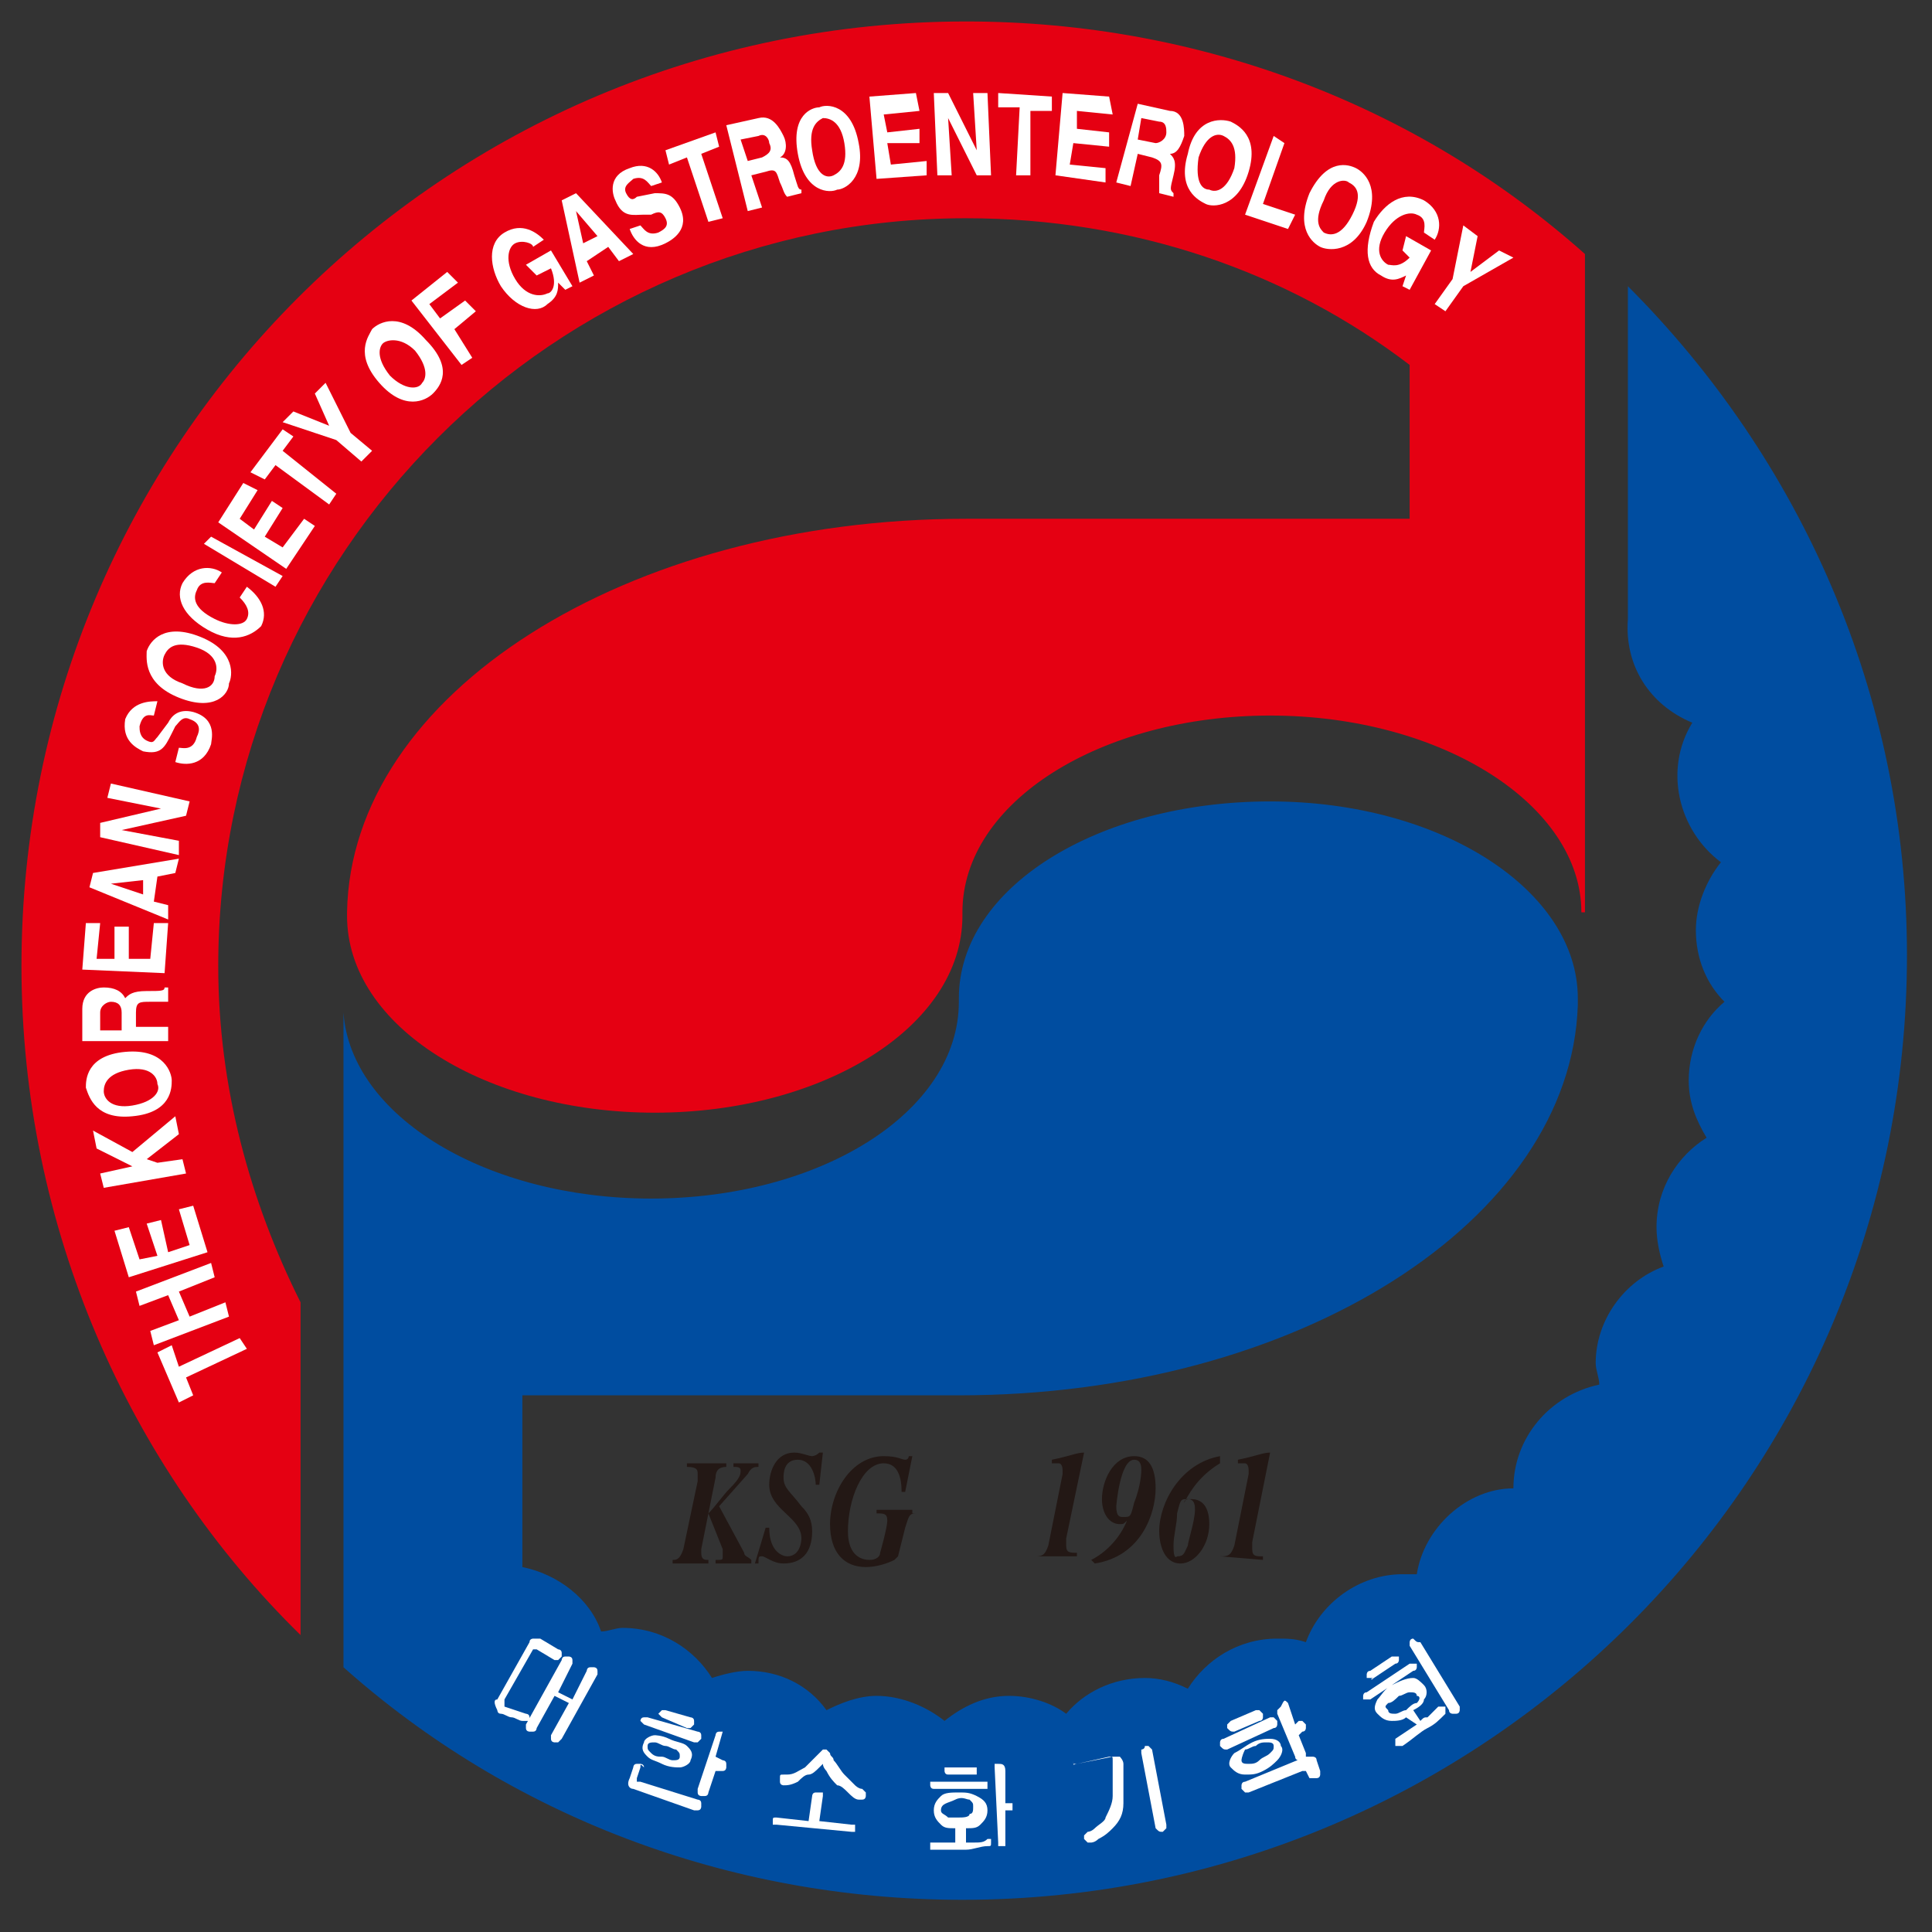 <?xml version="1.0" encoding="utf-8"?>
<!-- Generator: Adobe Illustrator 24.3.0, SVG Export Plug-In . SVG Version: 6.00 Build 0)  -->
<svg version="1.1" id="레이어_1" xmlns="http://www.w3.org/2000/svg" xmlns:xlink="http://www.w3.org/1999/xlink" x="0px"
	 y="0px" viewBox="0 0 54 54" style="enable-background:new 0 0 54 54;" xml:space="preserve">
<rect x="0" y="0" width="54" height="54" fill="#333333" stroke="none"/>
<style type="text/css">
	.st0{fill:#E50012;}
	.st1{fill:#004DA0;}
	.st2{fill:#FFFFFF;}
	.st3{fill:#231815;}
</style>
<g>
	<path class="st0" d="M44.3,25.5l0-15.3h0V7.1C39.7,3,33.6,0.6,27,0.6C12.4,0.6,0.6,12.4,0.6,27c0,7.3,3,14,7.8,18.7v-9.3
		C7,33.6,6.1,30.4,6.1,27C6.1,15.5,15.5,6.1,27,6.1c4.7,0,9,1.5,12.4,4.1v4.3l-12.4,0c-9.5,0-17.2,4.9-17.3,11l0,0.1
		c0,3.1,3.9,5.5,8.6,5.5c4.7,0,8.6-2.4,8.6-5.5l0-0.1c0-3.1,3.9-5.5,8.6-5.5c4.8,0,8.7,2.5,8.7,5.5L44.3,25.5z"/>
	<path class="st1" d="M14.6,43.8c1,0.2,1.9,0.9,2.2,1.8c0.2,0,0.4-0.1,0.6-0.1c1.1,0,2,0.6,2.5,1.4c0.3-0.1,0.7-0.2,1-0.2
		c0.9,0,1.7,0.4,2.2,1.1c0.4-0.2,0.9-0.4,1.4-0.4c0.7,0,1.4,0.3,1.9,0.7c0.5-0.4,1.1-0.7,1.8-0.7c0.6,0,1.2,0.2,1.6,0.5
		c0.5-0.6,1.3-1,2.2-1c0.4,0,0.8,0.1,1.2,0.3c0.5-0.8,1.4-1.4,2.5-1.4c0.3,0,0.5,0,0.8,0.1c0.4-1.1,1.5-1.9,2.7-1.9
		c0.1,0,0.3,0,0.4,0c0.2-1.3,1.4-2.4,2.7-2.4c0,0,0,0,0,0c0-1.4,1-2.6,2.4-2.9c0-0.2-0.1-0.4-0.1-0.6c0-1.2,0.8-2.3,1.9-2.7
		c-0.1-0.3-0.2-0.7-0.2-1.1c0-1.1,0.6-2,1.4-2.5c-0.3-0.5-0.5-1-0.5-1.6c0-0.9,0.4-1.7,1-2.2c-0.5-0.5-0.8-1.2-0.8-2
		c0-0.7,0.3-1.4,0.7-1.9c-1.2-0.9-1.6-2.6-0.8-3.9c0,0,0,0,0,0c-1.2-0.5-1.9-1.6-1.8-2.9l0-9.3c4.8,4.8,7.8,11.4,7.8,18.7
		c0,14.6-11.8,26.4-26.4,26.4c-6.6,0-12.7-2.4-17.3-6.5v-8.3c0,0,0,0,0,0l0-3.6h0l0-6.4c0.2,2.9,4,5.2,8.6,5.2
		c4.7,0,8.6-2.4,8.6-5.5l0-0.1c0-3.1,3.9-5.5,8.7-5.5c4.8,0,8.6,2.5,8.6,5.5l0,0.2c-0.2,6-7.8,10.9-17.3,10.9H14.6L14.6,43.8z"/>
	<path class="st2" d="M6.7,37.4l0.2,0.3l-1.7,0.8l0.2,0.5l-0.4,0.2l-0.6-1.4l0.4-0.2L5,38.2L6.7,37.4z"/>
	<path class="st2" d="M5.3,36.8l1-0.4l0.1,0.4l-2.1,0.8l-0.1-0.4L5,36.9l-0.3-0.7l-0.8,0.3l-0.1-0.4l2.1-0.8L6,35.7l-1,0.4L5.3,36.8
		z"/>
	<path class="st2" d="M3.6,34.3l0.3,0.9l0.5-0.1l-0.3-0.9l0.4-0.1L4.7,35l0.6-0.2l-0.3-1l0.4-0.1l0.4,1.3l-2.2,0.7l-0.4-1.3
		L3.6,34.3z"/>
	<path class="st2" d="M5.1,32.4l0.1,0.4l-2.3,0.4l-0.1-0.4l0.9-0.2l-1-0.5l-0.1-0.5l1.1,0.6l1.2-1L5,31.7l-0.9,0.7l0.3,0.1L5.1,32.4
		z"/>
	<path class="st2" d="M3.7,30.9c-0.6,0.1-0.8-0.2-0.8-0.4c0-0.2,0.1-0.5,0.7-0.6c0.6-0.1,0.8,0.2,0.8,0.4
		C4.5,30.5,4.3,30.8,3.7,30.9z M3.7,31.2c1.1-0.1,1.1-0.8,1.1-1c0-0.2-0.2-0.9-1.3-0.8c-1.1,0.1-1.1,0.8-1.1,1
		C2.5,30.7,2.7,31.3,3.7,31.2z"/>
	<path class="st2" d="M3.4,28.8l-0.6,0l0-0.5c0-0.2,0.2-0.3,0.3-0.3c0.2,0,0.3,0.1,0.3,0.3L3.4,28.8z M4.7,29.1l0-0.4l-0.9,0l0-0.4
		c0-0.3,0.1-0.3,0.4-0.3c0.2,0,0.4,0,0.5,0l0-0.4l-0.1,0c0,0.1-0.1,0.1-0.5,0.1c-0.4,0-0.5,0.1-0.6,0.2c-0.1-0.2-0.3-0.3-0.6-0.3
		c-0.2,0-0.6,0.1-0.6,0.6l0,0.9L4.7,29.1z"/>
	<path class="st2" d="M2.8,25.8l-0.1,1l0.5,0l0-0.9l0.4,0l0,0.9l0.6,0l0.1-1l0.4,0l-0.1,1.4l-2.3-0.1l0.1-1.3L2.8,25.8z"/>
	<path class="st2" d="M3.1,24.7L3.1,24.7L4,24.6L4,25L3.1,24.7z M4.3,25.2l0.1-0.7l0.5-0.1L5,24l-2.4,0.4l-0.1,0.4l2.2,0.9l0-0.4
		L4.3,25.2z"/>
	<path class="st2" d="M3,22.3l0.1-0.4l2.2,0.5l-0.1,0.4l-1.8,0.4v0l1.6,0.3L5,23.9l-2.2-0.5L2.8,23l1.7-0.4v0L3,22.3z"/>
	<path class="st2" d="M5,20.9c0.1,0,0.4,0.1,0.5-0.3c0.1-0.2,0.1-0.4-0.2-0.5c-0.2-0.1-0.3,0.1-0.4,0.2l-0.1,0.2
		C4.6,20.9,4.5,21.1,4,21c-0.2-0.1-0.6-0.3-0.5-0.9c0.2-0.5,0.7-0.5,0.9-0.5L4.3,20c-0.1,0-0.3-0.1-0.4,0.3c0,0.1,0,0.3,0.2,0.4
		c0.2,0.1,0.2,0,0.3-0.1l0.3-0.4c0.1-0.2,0.3-0.4,0.7-0.3c0.7,0.2,0.5,0.8,0.5,0.9c-0.2,0.6-0.7,0.6-1,0.5L5,20.9z"/>
	<path class="st2" d="M5.1,19.1c-0.6-0.2-0.6-0.6-0.5-0.8c0.1-0.2,0.3-0.4,0.9-0.2c0.6,0.2,0.6,0.6,0.5,0.8
		C6,19.2,5.7,19.4,5.1,19.1z M5,19.5c1,0.4,1.4-0.1,1.4-0.4c0.1-0.2,0.2-0.9-0.8-1.3c-1-0.4-1.4,0.1-1.5,0.4C4.1,18.4,4,19.1,5,19.5
		z"/>
	<path class="st2" d="M6,16.3c-0.1,0-0.4-0.1-0.5,0.2C5.4,16.7,5.4,17,6,17.3c0.4,0.2,0.8,0.2,0.9,0c0.1-0.2,0-0.4-0.2-0.6l0.2-0.3
		c0.4,0.3,0.6,0.7,0.4,1.1C7,17.8,6.5,18,5.8,17.6c-0.7-0.4-0.9-0.9-0.7-1.3c0.3-0.5,0.8-0.5,1.1-0.3L6,16.3z"/>
	<path class="st2" d="M7.9,16.1l-0.2,0.3l-2-1.2L5.9,15L7.9,16.1z"/>
	<path class="st2" d="M7.2,13.7l-0.5,0.8l0.4,0.3L7.6,14l0.3,0.2L7.4,15l0.5,0.3l0.6-0.8l0.3,0.2L8,15.9l-1.9-1.3l0.7-1.1L7.2,13.7z
		"/>
	<path class="st2" d="M9.4,13.8l-0.2,0.3L7.7,13l-0.3,0.4L7,13.2L7.9,12l0.3,0.2l-0.3,0.4L9.4,13.8z"/>
	<path class="st2" d="M10.4,12.6l-0.3,0.3l-0.7-0.6l-1.5-0.5l0.3-0.3l1,0.4L8.8,11l0.3-0.3l0.7,1.4L10.4,12.6z"/>
	<path class="st2" d="M10.9,10.5c-0.4-0.5-0.3-0.8-0.2-0.9c0.1-0.1,0.5-0.2,0.9,0.2c0.4,0.5,0.3,0.8,0.2,0.9
		C11.7,10.9,11.3,10.9,10.9,10.5z M10.6,10.7c0.7,0.8,1.3,0.5,1.5,0.3c0.2-0.2,0.6-0.7-0.2-1.5c-0.7-0.8-1.3-0.5-1.5-0.3
		C10.3,9.4,9.9,9.9,10.6,10.7z"/>
	<path class="st2" d="M13.2,10l-0.3,0.2l-1.4-1.8l1-0.8l0.3,0.3L12,8.5l0.3,0.4L13,8.4l0.3,0.3l-0.6,0.5L13.2,10z"/>
	<path class="st2" d="M14.7,7.4L15.4,7L16,8l-0.2,0.1l-0.2-0.2c0,0.2,0,0.4-0.3,0.6C15,8.8,14.4,8.6,14,8c-0.3-0.5-0.4-1.2,0.1-1.5
		c0.5-0.3,0.9,0,1.1,0.2l-0.3,0.2c0-0.1-0.3-0.2-0.5-0.1c-0.2,0.1-0.3,0.5,0,1c0.3,0.5,0.7,0.5,0.9,0.4c0.1,0,0.3-0.2,0.1-0.7
		l-0.4,0.2L14.7,7.4z"/>
	<path class="st2" d="M16.1,5.9L16.1,5.9l0.6,0.7l-0.4,0.2L16.1,5.9z M16.4,7.3L17,6.9l0.3,0.4l0.4-0.2l-1.6-1.7l-0.4,0.2l0.5,2.3
		l0.4-0.2L16.4,7.3z"/>
	<path class="st2" d="M17.9,6.3c0.1,0.1,0.2,0.3,0.5,0.2c0.2-0.1,0.3-0.2,0.2-0.4c-0.1-0.2-0.2-0.2-0.4-0.1l-0.2,0
		c-0.3,0-0.6,0.1-0.8-0.4c-0.1-0.2-0.2-0.7,0.4-0.9c0.5-0.2,0.8,0.1,0.9,0.4l-0.3,0.1C18.1,5.1,18,4.9,17.7,5
		c-0.1,0.1-0.3,0.2-0.2,0.4c0.1,0.2,0.2,0.2,0.3,0.1l0.5-0.1c0.3,0,0.5,0,0.7,0.4c0.3,0.6-0.2,0.9-0.4,1c-0.6,0.3-0.9-0.1-1-0.4
		L17.9,6.3z"/>
	<path class="st2" d="M20.2,6.1l-0.4,0.1l-0.6-1.8l-0.5,0.2l-0.1-0.4l1.4-0.5l0.1,0.4l-0.5,0.2L20.2,6.1z"/>
	<path class="st2" d="M20.9,4.5l-0.2-0.6l0.5-0.1c0.2-0.1,0.3,0.1,0.3,0.2c0.1,0.2,0,0.3-0.2,0.4L20.9,4.5z M20.9,5.9l0.4-0.1
		L21,4.9l0.4-0.1c0.3-0.1,0.3,0,0.4,0.3c0.1,0.2,0.1,0.3,0.2,0.4l0.4-0.1l0-0.1c-0.1,0-0.1-0.1-0.2-0.4c-0.1-0.4-0.2-0.5-0.4-0.5
		c0.2-0.1,0.2-0.4,0.1-0.6c-0.1-0.2-0.3-0.6-0.7-0.5l-0.9,0.2L20.9,5.9z"/>
	<path class="st2" d="M22.7,4.2c-0.1-0.6,0.1-0.8,0.3-0.9c0.2,0,0.5,0.1,0.6,0.7c0.1,0.6-0.1,0.8-0.3,0.9C23.1,5,22.8,4.9,22.7,4.2z
		 M22.3,4.3c0.2,1.1,0.9,1.1,1.1,1C23.6,5.3,24.2,5,24,4c-0.2-1.1-0.9-1.1-1.1-1C22.7,3,22.1,3.2,22.3,4.3z"/>
	<path class="st2" d="M25.7,3.1l-1,0.1l0.1,0.5l0.9-0.1l0,0.4L24.8,4l0.1,0.6l1-0.1l0,0.4l-1.4,0.1l-0.2-2.3l1.3-0.1L25.7,3.1z"/>
	<path class="st2" d="M27.2,2.6l0.4,0l0.1,2.3l-0.4,0l-0.8-1.6h0l0.1,1.6l-0.4,0l-0.1-2.3l0.4,0l0.8,1.6h0L27.2,2.6z"/>
	<path class="st2" d="M28.8,4.9l-0.4,0L28.5,3l-0.6,0l0-0.4l1.5,0.1l0,0.4l-0.6,0L28.8,4.9z"/>
	<path class="st2" d="M31.1,3.2l-1-0.1l0,0.5l0.9,0.1l0,0.4L30,4l-0.1,0.6l1,0.1l0,0.4l-1.4-0.2l0.2-2.3l1.3,0.1L31.1,3.2z"/>
	<path class="st2" d="M31.8,3.9l0.1-0.6l0.5,0.1c0.2,0,0.2,0.2,0.2,0.3c0,0.2-0.2,0.3-0.3,0.3L31.8,3.9z M31.2,5.1l0.4,0.1l0.2-0.9
		l0.4,0.1c0.3,0.1,0.3,0.2,0.2,0.5c0,0.2,0,0.3,0,0.5l0.4,0.1l0-0.1c-0.1-0.1-0.1-0.1,0-0.5c0.1-0.4,0-0.5-0.1-0.6
		c0.2,0,0.3-0.2,0.4-0.5c0-0.2,0-0.7-0.4-0.7l-0.9-0.2L31.2,5.1z"/>
	<path class="st2" d="M33.5,4.4c0.2-0.6,0.5-0.7,0.7-0.6c0.2,0.1,0.4,0.3,0.3,0.9c-0.2,0.6-0.5,0.7-0.7,0.6
		C33.6,5.3,33.4,5.1,33.5,4.4z M33.2,4.3c-0.3,1,0.3,1.3,0.5,1.4c0.2,0.1,0.9,0.1,1.2-0.9c0.3-1-0.3-1.3-0.5-1.4
		C34.1,3.3,33.4,3.3,33.2,4.3z"/>
	<path class="st2" d="M35.3,5.7L36.2,6L36,6.4L34.8,6l0.8-2.2L35.9,4L35.3,5.7z"/>
	<path class="st2" d="M37,5.6C37.2,5,37.6,5,37.7,5.1c0.2,0.1,0.4,0.3,0.1,0.9c-0.3,0.6-0.6,0.6-0.8,0.5C36.9,6.4,36.7,6.2,37,5.6z
		 M36.6,5.4c-0.4,1,0.1,1.4,0.3,1.5c0.2,0.1,0.9,0.2,1.3-0.7c0.4-1-0.1-1.4-0.3-1.5C37.7,4.6,37.1,4.4,36.6,5.4z"/>
	<path class="st2" d="M39.3,6.6L40,7l-0.6,1.1L39.2,8l0.1-0.3c-0.2,0.1-0.4,0.2-0.7,0c-0.4-0.2-0.5-0.7-0.2-1.5
		c0.3-0.5,0.8-0.9,1.4-0.6c0.5,0.3,0.5,0.8,0.3,1.1l-0.3-0.2c0-0.1,0.1-0.4-0.2-0.5c-0.2-0.1-0.6,0-0.9,0.5
		c-0.3,0.5-0.1,0.8,0.1,0.9c0.1,0,0.3,0.1,0.6-0.2L39.2,7L39.3,6.6z"/>
	<path class="st2" d="M40.4,8.7l-0.3-0.2l0.5-0.7l0.3-1.5l0.4,0.3l-0.2,1l0.8-0.6l0.4,0.2L40.9,8L40.4,8.7z"/>
	<path class="st3" d="M20.8,43.4c0,0.1,0.1,0.1,0.2,0.2v0.1h-1v-0.1c0.2,0,0.2,0,0.2-0.1c0,0,0-0.2,0-0.2l-0.4-1l0,0l-0.2,1
		c0,0,0,0.1,0,0.1c0,0.2,0.1,0.2,0.2,0.2v0.1h-1v-0.1c0.1,0,0.2,0,0.3-0.3l0.4-1.9c0,0,0-0.2,0-0.2c0-0.1,0-0.2-0.3-0.2v-0.1h1.1
		v0.1c-0.2,0-0.3,0.1-0.3,0.3l-0.2,1l0,0c0.2-0.2,0.4-0.5,0.6-0.7c0.3-0.3,0.3-0.4,0.3-0.5c0-0.1-0.1-0.1-0.2-0.1v-0.1h0.7v0.1
		c-0.1,0-0.2,0-0.3,0.2l-0.8,0.9L20.8,43.4z"/>
	<path class="st3" d="M21.4,42.7l0.1,0c0,0.7,0.4,0.8,0.5,0.8c0.4,0,0.4-0.5,0.4-0.5c0-0.6-0.9-0.8-0.9-1.5c0-0.4,0.2-0.9,0.7-0.9
		c0.2,0,0.4,0.1,0.5,0.1c0,0,0.1,0,0.2-0.1h0.1l-0.1,0.9l-0.1,0c0-0.2-0.1-0.7-0.5-0.7c-0.4,0-0.4,0.4-0.4,0.5
		c0,0.3,0.2,0.4,0.5,0.8c0.2,0.2,0.3,0.4,0.3,0.7c0,0.6-0.3,0.9-0.8,0.9c-0.3,0-0.5-0.2-0.6-0.2c-0.1,0-0.1,0-0.1,0.2h-0.1
		L21.4,42.7z"/>
	<path class="st3" d="M25.6,42.3c-0.2,0-0.2,0.1-0.3,0.4l-0.2,0.8l-0.1,0.1c-0.2,0.1-0.5,0.2-0.8,0.2c-0.6,0-1-0.4-1-1.2
		c0-0.9,0.6-1.9,1.5-1.9c0.4,0,0.5,0.1,0.6,0.1c0.1,0,0.1-0.1,0.1-0.1h0.1l-0.2,1l-0.1,0c0-0.4-0.1-0.8-0.5-0.8c-0.6,0-1,1-1,1.9
		c0,0.7,0.4,0.8,0.6,0.8c0.2,0,0.3-0.1,0.3-0.2c0,0,0.2-0.7,0.2-0.9c0-0.2-0.1-0.2-0.3-0.2v-0.1h1V42.3z"/>
	<path class="st3" d="M28.9,43.5c0.2,0,0.3,0,0.4-0.3l0.4-2c0,0,0-0.1,0-0.1c0-0.2-0.1-0.2-0.1-0.2c-0.1,0-0.2,0-0.2,0l0-0.1
		c0.5-0.1,0.7-0.2,0.9-0.2l-0.5,2.4c0,0.2,0,0.2,0,0.2c0,0.2,0.1,0.2,0.3,0.2v0.1L28.9,43.5L28.9,43.5z"/>
	<path class="st3" d="M31.9,41.1c0,0,0,0.4-0.2,0.9c-0.1,0.4-0.1,0.4-0.3,0.4c-0.1,0-0.2,0-0.2-0.3c0,0,0.1-1.3,0.5-1.3
		C31.9,40.8,31.9,41,31.9,41.1z M30.6,43.7c1.3-0.2,1.7-1.4,1.7-2.1c0-0.6-0.2-0.9-0.6-0.9c-0.6,0-0.9,0.7-0.9,1.2
		c0,0.4,0.2,0.7,0.5,0.7c0.1,0,0.1,0,0.2-0.1c-0.2,0.5-0.6,0.9-1,1.1L30.6,43.7z"/>
	<path class="st3" d="M32.8,43.2c0-0.3,0.1-0.6,0.1-0.9c0.1-0.4,0.1-0.4,0.3-0.4c0.2,0,0.2,0.2,0.2,0.3c0,0.3-0.2,0.9-0.2,1
		c-0.1,0.2-0.1,0.3-0.3,0.3C32.8,43.6,32.8,43.3,32.8,43.2z M34.1,40.7c-1.1,0.2-1.7,1.3-1.7,2.1c0,0.3,0.1,0.9,0.6,0.9
		c0.4,0,0.8-0.5,0.8-1.1c0-0.6-0.3-0.7-0.5-0.7c-0.1,0-0.2,0-0.2,0.1c0.2-0.4,0.5-0.8,1-1.1L34.1,40.7z"/>
	<path class="st3" d="M34.1,43.5c0.2,0,0.3,0,0.4-0.3l0.4-2c0,0,0-0.1,0-0.1c0-0.2-0.1-0.2-0.1-0.2c-0.1,0-0.2,0-0.2,0l0-0.1
		c0.5-0.1,0.7-0.2,0.9-0.2L35,43.1c0,0.2,0,0.2,0,0.2c0,0.2,0.1,0.2,0.3,0.2v0.1L34.1,43.5L34.1,43.5z"/>
	<g>
		<path class="st2" d="M15.9,47.6l-0.4-0.2L15,48.3c0,0,0,0.1-0.1,0.1c0,0-0.1,0-0.1,0c0,0-0.1,0-0.1-0.1c0,0,0-0.1,0-0.1l1-1.8
			c0,0,0-0.1,0.1-0.1c0,0,0.1,0,0.1,0c0,0,0.1,0,0.1,0.1c0,0,0,0.1,0,0.1l-0.4,0.8l0.4,0.2l0.4-0.8c0,0,0-0.1,0.1-0.1
			c0,0,0.1,0,0.1,0c0,0,0.1,0,0.1,0.1c0,0,0,0.1,0,0.1l-1,1.8c0,0-0.1,0.1-0.1,0.1c0,0-0.1,0-0.1,0c0,0-0.1,0-0.1-0.1
			c0,0,0-0.1,0-0.1L15.9,47.6z M13.9,47.5l0.9-1.6c0-0.1,0.1-0.1,0.1-0.1c0.1,0,0.1,0,0.2,0l0.5,0.3c0,0,0.1,0,0.1,0.1
			c0,0,0,0.1,0,0.1c0,0,0,0-0.1,0.1c0,0-0.1,0-0.1,0L15,46.1c0,0,0,0-0.1,0c0,0,0,0,0,0l-0.8,1.4c0,0,0,0.1,0,0.1c0,0,0,0,0,0.1
			l0.3,0.1l0.3,0.1c0,0,0.1,0,0.1,0.1c0,0,0,0.1,0,0.1c0,0,0,0-0.1,0c0,0-0.1,0-0.1,0c-0.1,0-0.2-0.1-0.3-0.1
			c-0.1,0-0.2-0.1-0.3-0.1c-0.1,0-0.1-0.1-0.1-0.1C13.8,47.6,13.8,47.5,13.9,47.5z"/>
		<path class="st2" d="M18.1,48.8c0,0.1,0,0.1,0.1,0.2c0.1,0.1,0.2,0.1,0.3,0.1c0.1,0,0.2,0.1,0.3,0.1c0.1,0,0.2,0,0.2-0.1
			c0-0.1,0-0.1-0.1-0.2c-0.1,0-0.2-0.1-0.3-0.1c-0.1,0-0.2-0.1-0.3-0.1C18.2,48.7,18.1,48.7,18.1,48.8z M18.7,48.6L18.7,48.6
			c0.2,0.1,0.4,0.1,0.5,0.2c0.1,0.1,0.2,0.2,0.1,0.4c0,0.1-0.2,0.2-0.3,0.2c-0.1,0-0.3,0-0.5-0.1c-0.2-0.1-0.3-0.1-0.4-0.2
			c-0.1-0.1-0.2-0.2-0.1-0.4c0-0.1,0.2-0.2,0.3-0.2C18.3,48.5,18.5,48.5,18.7,48.6z M18.5,48C18.5,48,18.4,47.9,18.5,48
			c-0.1-0.1-0.1-0.1-0.1-0.1c0,0,0,0,0.1-0.1c0,0,0.1,0,0.1,0l0.7,0.2c0,0,0.1,0,0.1,0.1c0,0,0,0.1,0,0.1c0,0,0,0-0.1,0.1
			c0,0-0.1,0-0.1,0L18.5,48z M18,48.2C18,48.2,18,48.2,18,48.2c-0.1-0.1-0.1-0.1-0.1-0.1c0,0,0-0.1,0.1-0.1c0,0,0.1,0,0.1,0l1.4,0.4
			c0,0,0.1,0,0.1,0.1c0,0,0,0,0,0.1c0,0,0,0-0.1,0.1c0,0-0.1,0-0.1,0L18,48.2z M17.9,49.4l-0.1,0.3c0,0,0,0.1,0,0.1c0,0,0,0,0.1,0
			l1.6,0.5c0,0,0.1,0,0.1,0.1c0,0,0,0.1,0,0.1c0,0,0,0.1-0.1,0.1c0,0-0.1,0-0.1,0l-1.7-0.6c-0.1,0-0.2-0.1-0.1-0.3l0.1-0.3
			c0,0,0-0.1,0.1-0.1c0,0,0.1,0,0.1,0c0,0,0.1,0,0.1,0.1C17.9,49.3,17.9,49.3,17.9,49.4z M20.2,48.4l-0.2,0.7l0.2,0.1
			c0,0,0.1,0,0.1,0.1c0,0,0,0.1,0,0.1c0,0,0,0.1-0.1,0.1c0,0-0.1,0-0.1,0l-0.1,0l-0.2,0.6c0,0,0,0.1-0.1,0.1c0,0-0.1,0-0.1,0
			c0,0-0.1,0-0.1-0.1c0,0,0-0.1,0-0.1l0.5-1.5c0,0,0-0.1,0.1-0.1c0,0,0.1,0,0.1,0C20.1,48.2,20.1,48.2,20.2,48.4
			C20.2,48.3,20.2,48.3,20.2,48.4z"/>
		<path class="st2" d="M23.2,49c0,0.1,0.1,0.1,0.1,0.2c0.1,0.1,0.2,0.3,0.3,0.4c0.1,0.1,0.2,0.2,0.3,0.3c0,0,0.1,0.1,0.2,0.1
			c0,0,0,0,0.1,0.1c0,0,0,0,0,0.1c0,0,0,0.1-0.1,0.1c0,0-0.1,0-0.1,0c-0.1,0-0.2-0.1-0.3-0.2c-0.1-0.1-0.2-0.2-0.3-0.2
			c-0.1-0.1-0.2-0.2-0.3-0.4c0,0-0.1-0.1-0.1-0.2c0,0-0.1,0.1-0.1,0.1c-0.1,0.1-0.2,0.2-0.3,0.2c-0.1,0-0.2,0.1-0.3,0.2
			c-0.2,0.1-0.3,0.1-0.4,0.1c0,0-0.1,0-0.1-0.1c0,0,0-0.1,0-0.1c0-0.1,0-0.1,0.1-0.1c0,0,0.1,0,0.1,0c0.2,0,0.3-0.1,0.5-0.2
			c0.1-0.1,0.2-0.2,0.3-0.3c0,0,0.1-0.1,0.1-0.1c0,0,0,0,0.1-0.1c0,0,0.1,0,0.1,0C23.1,48.9,23.1,48.9,23.2,49
			C23.2,49,23.2,49,23.2,49z M21.7,50.8l0.9,0.1l0.1-0.7c0,0,0-0.1,0.1-0.1c0,0,0.1,0,0.1,0c0,0,0.1,0,0.1,0c0,0,0,0.1,0,0.1
			l-0.1,0.7l0.9,0.1c0,0,0.1,0,0.1,0c0,0,0,0,0,0.1c0,0,0,0.1,0,0.1c0,0-0.1,0-0.1,0L21.7,51c0,0-0.1,0-0.1,0c0,0,0-0.1,0-0.1
			C21.6,50.8,21.6,50.8,21.7,50.8C21.7,50.8,21.7,50.8,21.7,50.8z"/>
		<path class="st2" d="M26.3,50.6c0,0.1,0.1,0.1,0.2,0.2c0.1,0,0.2,0,0.3,0c0.1,0,0.3,0,0.3-0.1c0.1,0,0.1-0.1,0.1-0.2
			c0-0.1,0-0.1-0.1-0.2c-0.1,0-0.2-0.1-0.4,0C26.5,50.4,26.3,50.4,26.3,50.6z M26.5,49.6C26.4,49.6,26.4,49.6,26.5,49.6
			c-0.1,0-0.1-0.1-0.1-0.1c0,0,0,0,0-0.1c0,0,0,0,0.1,0l0.7,0c0,0,0.1,0,0.1,0c0,0,0,0,0,0.1c0,0,0,0.1,0,0.1c0,0-0.1,0-0.1,0
			L26.5,49.6z M26.1,50C26.1,50,26,50,26.1,50C26,50,26,49.9,26,49.9c0,0,0-0.1,0-0.1c0,0,0,0,0.1,0l1.4,0c0,0,0.1,0,0.1,0
			c0,0,0,0,0,0.1c0,0,0,0.1,0,0.1c0,0-0.1,0-0.1,0L26.1,50z M28.1,49.5l0,0.9l0.1,0c0,0,0.1,0,0.1,0c0,0,0,0.1,0,0.1
			c0,0,0,0.1,0,0.1c0,0,0,0-0.1,0l-0.1,0l0,0.9c0,0,0,0.1,0,0.1c0,0-0.1,0-0.1,0c0,0-0.1,0-0.1,0c0,0,0-0.1,0-0.1l-0.1-2.1
			c0,0,0-0.1,0-0.1c0,0,0.1,0,0.1,0C28,49.3,28.1,49.3,28.1,49.5C28.1,49.4,28.1,49.4,28.1,49.5z M26.7,51.1c-0.2,0-0.3,0-0.4-0.1
			c-0.1-0.1-0.2-0.2-0.2-0.4c0-0.2,0.1-0.3,0.2-0.4c0.1-0.1,0.3-0.1,0.5-0.1c0.2,0,0.3,0,0.5,0.1c0.2,0.1,0.3,0.2,0.3,0.4
			c0,0.2-0.1,0.3-0.2,0.4c-0.1,0.1-0.2,0.1-0.4,0.1l0,0.4c0.1,0,0.2,0,0.2,0c0.2,0,0.3,0,0.4-0.1h0c0,0,0,0,0.1,0c0,0,0,0,0,0.1
			c0,0.1,0,0.1-0.1,0.1c-0.2,0-0.4,0.1-0.6,0.1c-0.2,0-0.5,0-0.7,0l-0.2,0c0,0-0.1,0-0.1,0c0,0,0,0,0-0.1c0,0,0,0,0-0.1
			c0,0,0,0,0.1,0l0.6,0L26.7,51.1z"/>
		<path class="st2" d="M32.3,51.1L31.9,49c0,0,0-0.1,0-0.1c0,0,0.1,0,0.1-0.1c0,0,0.1,0,0.1,0c0,0,0,0,0.1,0.1l0.4,2.1
			c0,0,0,0.1,0,0.1c0,0,0,0-0.1,0.1C32.4,51.2,32.4,51.2,32.3,51.1C32.3,51.2,32.3,51.2,32.3,51.1z M30.1,49.3l1-0.2
			c0.1,0,0.1,0,0.2,0c0,0,0.1,0.1,0.1,0.2c0,0.1,0,0.1,0,0.2c0,0.2,0,0.3,0,0.4c0,0.2,0,0.4,0,0.5c0,0.3-0.1,0.5-0.3,0.7
			c-0.1,0.1-0.2,0.2-0.4,0.3c-0.1,0.1-0.2,0.1-0.2,0.1l0,0c0,0-0.1,0-0.1,0c0,0,0,0-0.1-0.1c0,0,0,0,0-0.1c0,0,0,0,0.1-0.1
			c0,0,0.1,0,0.2-0.1c0.1-0.1,0.3-0.2,0.3-0.3c0.1-0.2,0.2-0.4,0.2-0.6c0-0.1,0-0.3,0-0.5c0-0.2,0-0.3,0-0.5l0,0
			c0-0.1,0-0.1-0.1-0.1l-0.9,0.2c0,0-0.1,0-0.1,0c0,0,0,0,0-0.1C30,49.4,30,49.3,30.1,49.3C30.1,49.3,30.1,49.3,30.1,49.3z"/>
		<path class="st2" d="M34.7,49.2c0,0.1,0.1,0.1,0.2,0.1c0.1,0,0.2,0,0.3-0.1c0.1-0.1,0.2-0.1,0.3-0.2c0.1-0.1,0.1-0.1,0.1-0.2
			c0-0.1-0.1-0.1-0.2-0.1c-0.1,0-0.2,0-0.3,0.1c-0.1,0-0.2,0.1-0.3,0.1C34.7,49.1,34.7,49.2,34.7,49.2z M35,48.7L35,48.7
			c0.2-0.1,0.4-0.1,0.5-0.1c0.2,0,0.3,0.1,0.3,0.2c0.1,0.1,0,0.3-0.1,0.4c-0.1,0.1-0.2,0.2-0.4,0.3c-0.2,0.1-0.3,0.1-0.5,0.1
			c-0.2,0-0.3-0.1-0.4-0.2c-0.1-0.1,0-0.3,0.1-0.4C34.7,48.9,34.8,48.8,35,48.7z M34.5,48.4C34.5,48.4,34.4,48.4,34.5,48.4
			c-0.1,0-0.1,0-0.2-0.1c0,0,0-0.1,0-0.1c0,0,0,0,0.1-0.1l0.7-0.3c0,0,0.1,0,0.1,0c0,0,0,0,0.1,0.1c0,0,0,0.1,0,0.1
			c0,0,0,0.1-0.1,0.1L34.5,48.4z M34.3,48.9C34.3,48.9,34.3,48.9,34.3,48.9c-0.1,0-0.1,0-0.2-0.1c0,0,0-0.1,0-0.1c0,0,0-0.1,0.1-0.1
			l1.3-0.6c0,0,0.1,0,0.1,0c0,0,0,0,0.1,0.1c0,0,0,0.1,0,0.1c0,0,0,0.1-0.1,0.1L34.3,48.9z M36.6,49.7l-0.1-0.2c0,0,0,0,0,0
			c0,0,0,0-0.1,0l-1.5,0.6c0,0-0.1,0-0.1,0c0,0,0,0-0.1-0.1c0,0,0-0.1,0-0.1c0,0,0-0.1,0.1-0.1l1.7-0.7c0.1,0,0.1,0,0.2,0
			c0,0,0.1,0,0.1,0.1l0.1,0.3c0,0,0,0.1,0,0.1c0,0,0,0.1-0.1,0.1C36.7,49.7,36.7,49.7,36.6,49.7C36.6,49.7,36.6,49.7,36.6,49.7z
			 M36,47.6l0.2,0.6l0.1-0.1c0,0,0.1,0,0.1,0c0,0,0,0,0.1,0.1c0,0,0,0.1,0,0.1c0,0,0,0.1-0.1,0.1l-0.1,0.1l0.2,0.5c0,0,0,0.1,0,0.1
			c0,0,0,0-0.1,0.1c0,0-0.1,0-0.1,0c0,0-0.1,0-0.1-0.1l-0.5-1.2c0,0,0-0.1,0-0.1c0,0,0,0,0.1-0.1C35.9,47.5,35.9,47.5,36,47.6
			C36,47.5,36,47.5,36,47.6z"/>
		<path class="st2" d="M38.8,47.8c0,0.1,0.1,0.1,0.2,0.1c0.1,0,0.2-0.1,0.3-0.1c0.1-0.1,0.2-0.2,0.3-0.2c0.1-0.1,0.1-0.2,0-0.2
			c0-0.1-0.1-0.1-0.2-0.1c-0.1,0-0.2,0.1-0.3,0.1c-0.1,0.1-0.2,0.2-0.3,0.2C38.7,47.7,38.7,47.7,38.8,47.8z M38.4,46.9
			C38.3,46.9,38.3,47,38.4,46.9c-0.1,0-0.1,0-0.2,0c0,0,0,0,0-0.1c0,0,0-0.1,0.1-0.1l0.6-0.4c0,0,0.1,0,0.1,0c0,0,0.1,0,0.1,0
			c0,0,0,0.1,0,0.1c0,0,0,0.1-0.1,0.1L38.4,46.9z M38.3,47.5C38.3,47.5,38.2,47.5,38.3,47.5c-0.1,0-0.1,0-0.2,0c0,0,0,0,0-0.1
			c0,0,0-0.1,0.1-0.1l1.2-0.8c0,0,0.1,0,0.1,0c0,0,0.1,0,0.1,0c0,0,0,0.1,0,0.1c0,0,0,0.1-0.1,0.1L38.3,47.5z M39.7,45.9l1.1,1.8
			c0,0,0,0.1,0,0.1c0,0,0,0.1-0.1,0.1c0,0-0.1,0-0.1,0c0,0-0.1,0-0.1-0.1l-1.1-1.8c0,0,0-0.1,0-0.1c0,0,0-0.1,0.1-0.1
			C39.6,45.9,39.6,45.9,39.7,45.9C39.7,45.9,39.7,45.9,39.7,45.9z M39.3,48c-0.1,0.1-0.3,0.1-0.4,0.1c-0.2,0-0.3-0.1-0.4-0.2
			c-0.1-0.1-0.1-0.2,0-0.4c0.1-0.1,0.2-0.3,0.4-0.4c0.2-0.1,0.4-0.2,0.6-0.2c0.1,0,0.2,0.1,0.3,0.2c0.1,0.1,0.1,0.3,0,0.4
			c0,0.1-0.1,0.2-0.3,0.3l0.2,0.3c0.1-0.1,0.1-0.1,0.2-0.1c0.1-0.1,0.2-0.2,0.3-0.3l0,0c0,0,0,0,0.1,0c0,0,0,0,0.1,0c0,0,0,0,0,0.1
			c0,0,0,0,0,0.1c-0.2,0.2-0.3,0.3-0.5,0.4c-0.2,0.1-0.4,0.3-0.7,0.5l0,0c0,0-0.1,0-0.1,0c0,0-0.1,0-0.1,0c0,0,0,0,0-0.1
			c0,0,0,0,0-0.1l0.6-0.4L39.3,48z"/>
	</g>
</g>
</svg>
